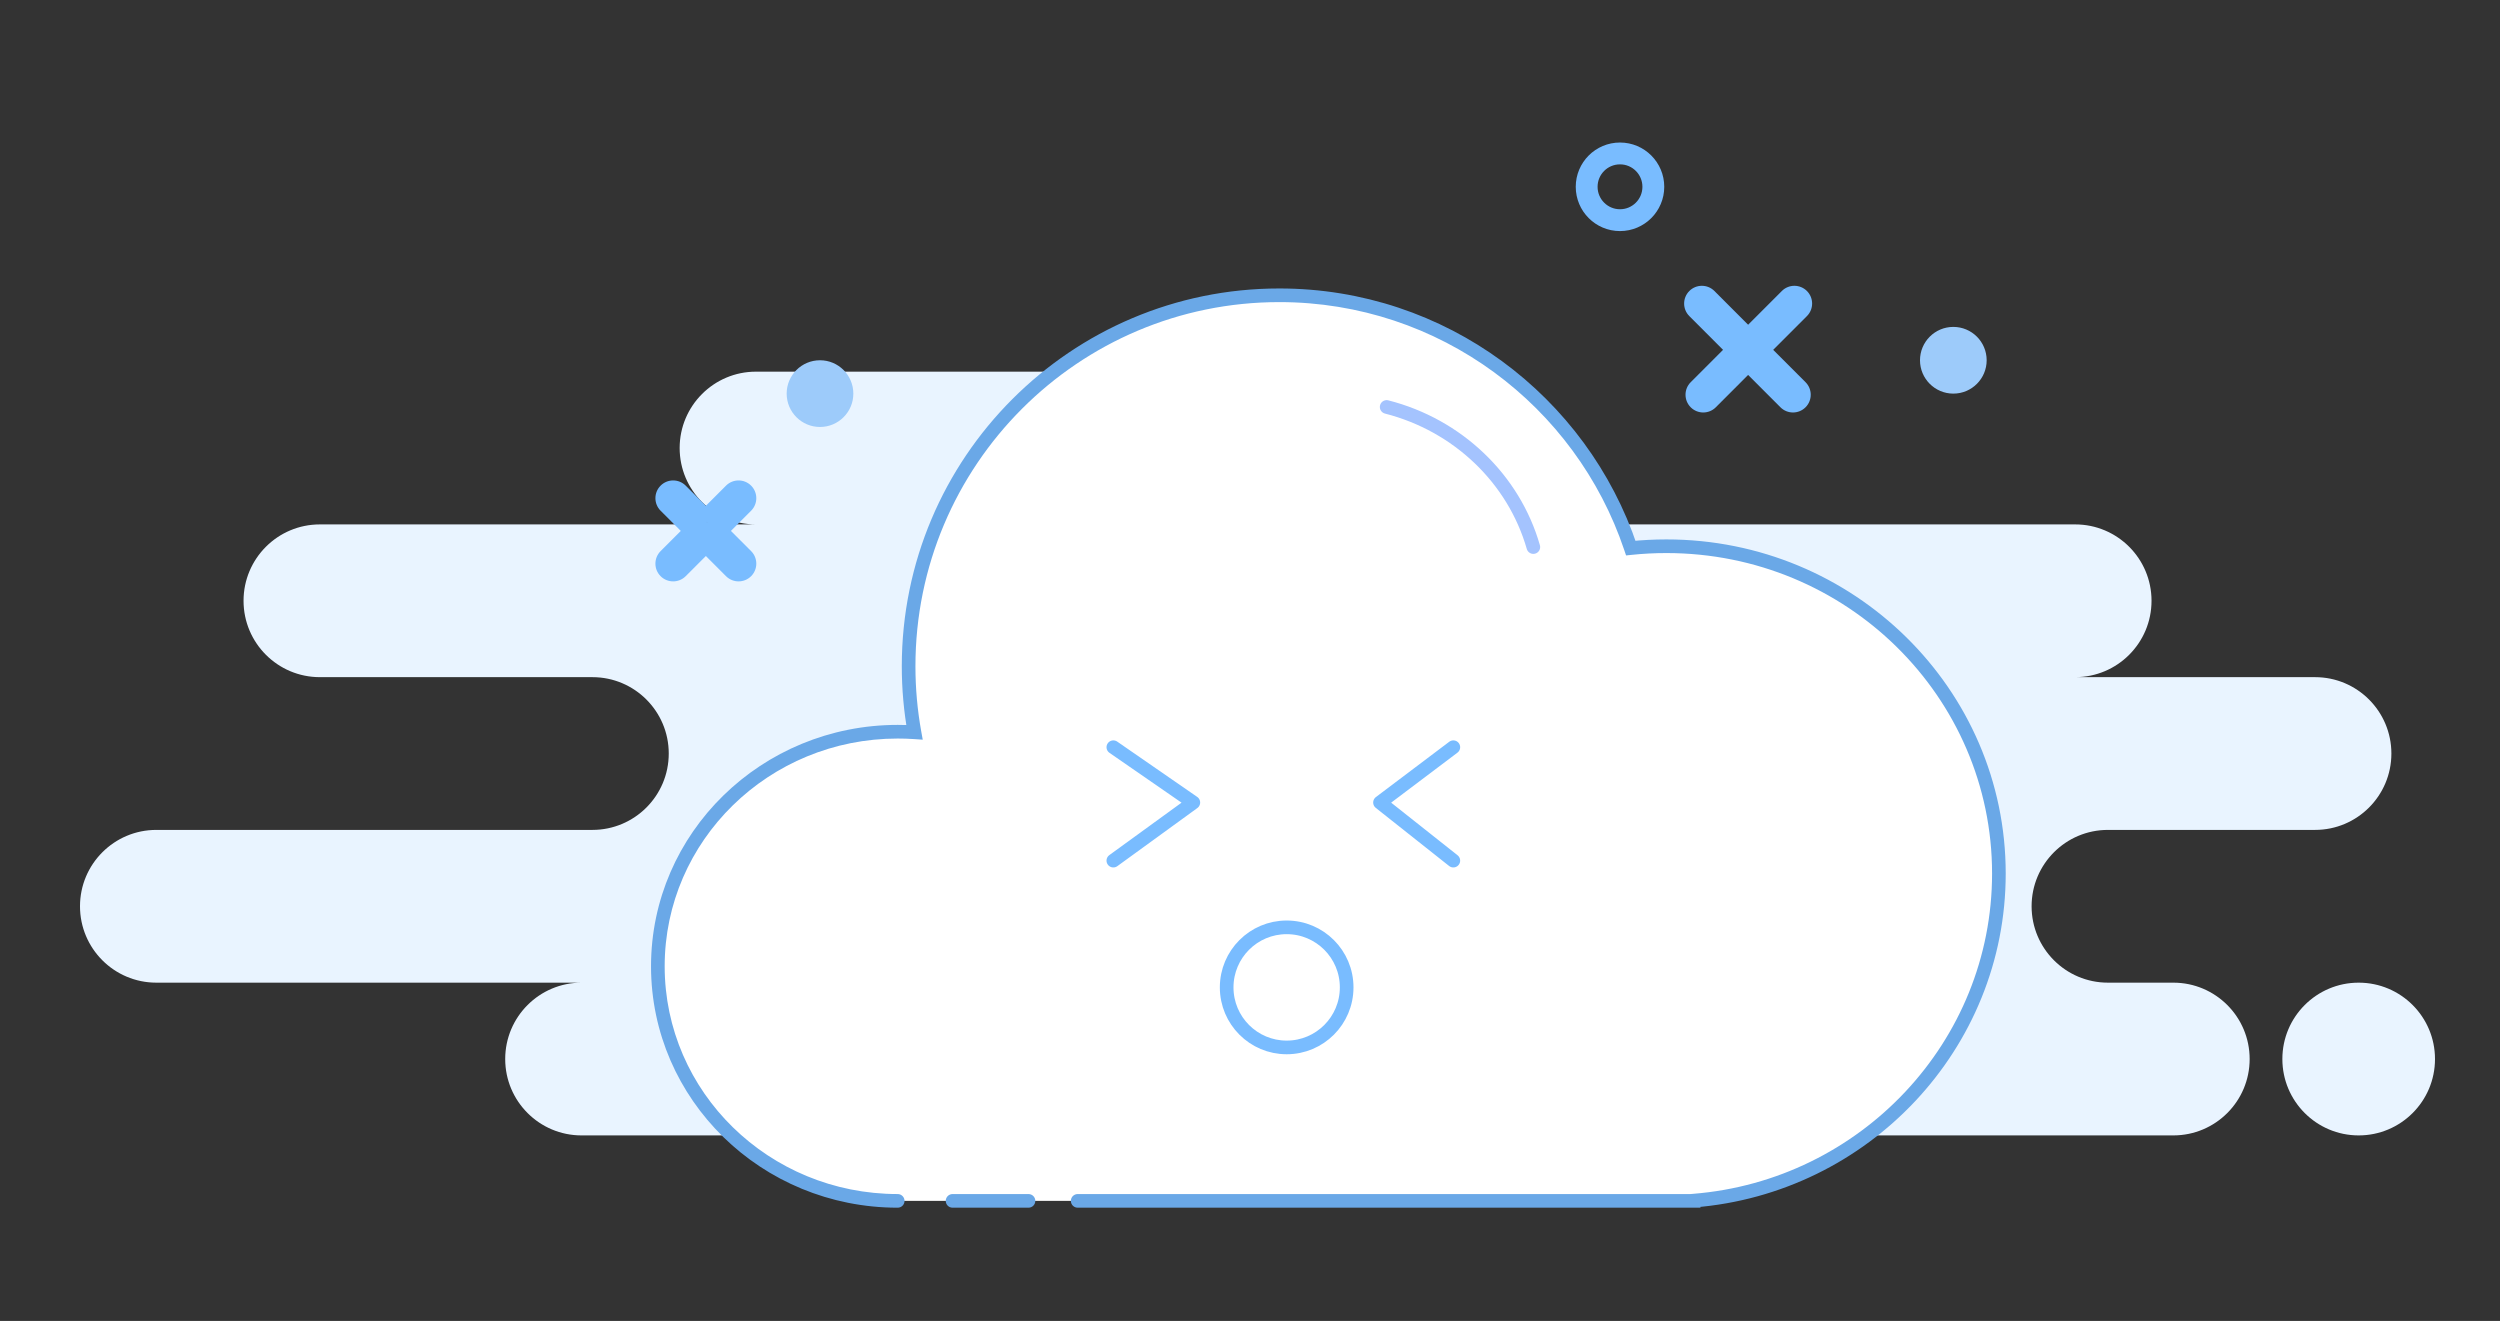 <svg width="458" height="242" viewBox="0 0 458 242" fill="none" xmlns="http://www.w3.org/2000/svg">
<rect x="0" y="0" width="458" height="242" fill="#333333" stroke="none"/>
<path fill-rule="evenodd" clip-rule="evenodd" d="M92.554 194.015C92.554 201.742 98.814 208.007 106.536 208.007H398.155C405.877 208.007 412.136 201.742 412.136 194.015C412.136 186.287 405.877 180.023 398.155 180.023H386.17C378.448 180.023 372.189 173.759 372.189 166.031C372.189 158.304 378.448 152.039 386.17 152.039H424.121C431.843 152.039 438.102 145.775 438.102 138.047C438.102 130.32 431.843 124.055 424.121 124.055H380.178C387.9 124.055 394.16 117.791 394.16 110.064C394.16 102.336 387.9 96.072 380.178 96.072H252.345C260.067 96.072 266.327 89.807 266.327 82.08C266.327 74.352 260.067 68.088 252.345 68.088H138.494C130.772 68.088 124.512 74.352 124.512 82.08C124.512 89.807 130.772 96.072 138.494 96.072H58.599C50.877 96.072 44.617 102.336 44.617 110.064C44.617 117.791 50.877 124.055 58.599 124.055H108.533C116.255 124.055 122.515 130.32 122.515 138.047C122.515 145.775 116.255 152.039 108.533 152.039H28.638C20.916 152.039 14.656 158.304 14.656 166.031C14.656 173.759 20.916 180.023 28.638 180.023H106.536C98.814 180.023 92.554 186.287 92.554 194.015ZM446.092 194.015C446.092 201.742 439.832 208.007 432.11 208.007C424.388 208.007 418.129 201.742 418.129 194.015C418.129 186.287 424.388 180.023 432.11 180.023C439.832 180.023 446.092 186.287 446.092 194.015Z" fill="#E9F4FF"/>
<path fill-rule="evenodd" clip-rule="evenodd" d="M164.46 220C140.192 220 120.518 200.76 120.518 177.025C120.518 153.291 140.192 134.05 164.46 134.05C165.492 134.05 166.516 134.085 167.53 134.153C166.826 130.228 166.458 126.185 166.458 122.057C166.458 84.523 196.863 54.096 234.369 54.096C264.312 54.096 289.729 73.489 298.762 100.408C300.902 100.184 303.076 100.07 305.276 100.07C338.922 100.07 366.197 126.917 366.197 160.035C366.197 191.498 341.579 217.456 310.27 219.957V220H197.433M188.421 220H174.51Z" fill="white"/>
<path d="M164.46 221.25C165.151 221.25 165.71 220.69 165.71 220C165.71 219.31 165.151 218.75 164.46 218.75V221.25ZM167.53 134.153L167.446 135.4L169.044 135.508L168.761 133.932L167.53 134.153ZM298.762 100.408L297.577 100.806L297.896 101.756L298.892 101.652L298.762 100.408ZM310.27 219.957L310.17 218.71L309.02 218.802V219.957H310.27ZM310.27 220V221.25H311.52V220H310.27ZM197.433 218.75C196.743 218.75 196.183 219.31 196.183 220C196.183 220.69 196.743 221.25 197.433 221.25V218.75ZM188.421 221.25C189.111 221.25 189.671 220.69 189.671 220C189.671 219.31 189.111 218.75 188.421 218.75V221.25ZM174.51 218.75C173.819 218.75 173.26 219.31 173.26 220C173.26 220.69 173.819 221.25 174.51 221.25V218.75ZM164.46 218.75C140.856 218.75 121.768 200.043 121.768 177.025H119.268C119.268 201.476 139.528 221.25 164.46 221.25V218.75ZM121.768 177.025C121.768 154.007 140.856 135.3 164.46 135.3V132.8C139.528 132.8 119.268 152.574 119.268 177.025H121.768ZM164.46 135.3C165.464 135.3 166.46 135.334 167.446 135.4L167.614 132.906C166.572 132.836 165.52 132.8 164.46 132.8V135.3ZM168.761 133.932C168.069 130.079 167.708 126.111 167.708 122.057H165.208C165.208 126.26 165.582 130.376 166.3 134.374L168.761 133.932ZM167.708 122.057C167.708 85.213 197.554 55.346 234.369 55.346V52.846C196.171 52.846 165.208 83.834 165.208 122.057H167.708ZM234.369 55.346C263.758 55.346 288.709 74.38 297.577 100.806L299.947 100.011C290.748 72.598 264.866 52.846 234.369 52.846V55.346ZM298.892 101.652C300.989 101.432 303.119 101.32 305.276 101.32V98.82C303.032 98.82 300.815 98.937 298.632 99.165L298.892 101.652ZM305.276 101.32C338.25 101.32 364.947 127.626 364.947 160.035H367.447C367.447 126.208 339.593 98.82 305.276 98.82V101.32ZM364.947 160.035C364.947 190.828 340.848 216.261 310.17 218.71L310.369 221.203C342.311 218.652 367.447 192.167 367.447 160.035H364.947ZM309.02 219.957V220H311.52V219.957H309.02ZM310.27 218.75H197.433V221.25H310.27V218.75ZM188.421 218.75H174.51V221.25H188.421V218.75Z" fill="#6AA8E7"/>
<path fill-rule="evenodd" clip-rule="evenodd" d="M235.717 191.889C241.788 191.889 246.709 186.964 246.709 180.889C246.709 174.814 241.788 169.889 235.717 169.889C229.647 169.889 224.725 174.814 224.725 180.889C224.725 186.964 229.647 191.889 235.717 191.889Z" stroke="#79BCFF" stroke-width="2.5"/>
<path d="M203.963 157.667L218.619 147.022L203.963 136.889" stroke="#79BCFF" stroke-width="2.5" stroke-linecap="round" stroke-linejoin="round"/>
<path d="M266.251 157.667L252.816 147.022L266.251 136.889" stroke="#79BCFF" stroke-width="2.5" stroke-linecap="round" stroke-linejoin="round"/>
<path d="M254.037 74.555C267.05 77.882 277.324 87.71 280.907 100.222" stroke="#A4C3FE" stroke-width="2.5" stroke-linecap="round"/>
<path fill-rule="evenodd" clip-rule="evenodd" d="M296.784 40.333C300.157 40.333 302.891 37.597 302.891 34.222C302.891 30.847 300.157 28.111 296.784 28.111C293.411 28.111 290.677 30.847 290.677 34.222C290.677 37.597 293.411 40.333 296.784 40.333Z" stroke="#79BCFF" stroke-width="4"/>
<path fill-rule="evenodd" clip-rule="evenodd" d="M357.851 72.111C361.223 72.111 363.957 69.375 363.957 66C363.957 62.625 361.223 59.889 357.851 59.889C354.478 59.889 351.744 62.625 351.744 66C351.744 69.375 354.478 72.111 357.851 72.111Z" fill="#9DCBFA"/>
<path d="M329.614 54.726L331.029 53.312L331.029 53.312L329.614 54.726ZM329.614 56.494L331.029 57.908L331.029 57.908L329.614 56.494ZM327.847 54.726L326.433 53.312L326.433 53.312L327.847 54.726ZM320.257 62.322L318.842 63.736C319.217 64.111 319.726 64.322 320.257 64.322C320.787 64.322 321.296 64.111 321.671 63.736L320.257 62.322ZM312.666 54.726L314.081 53.312L314.081 53.312L312.666 54.726ZM310.899 54.726L312.313 56.139L310.899 54.726ZM310.899 56.494L312.313 55.081L312.313 55.081L310.899 56.494ZM318.489 64.09L319.904 65.504C320.684 64.723 320.684 63.458 319.904 62.677L318.489 64.09ZM311.153 71.433L312.567 72.846L312.567 72.846L311.153 71.433ZM311.153 73.201L312.567 71.787L312.567 71.787L311.153 73.201ZM312.92 73.201L311.505 71.787L311.505 71.787L312.92 73.201ZM320.257 65.859L321.671 64.445C321.296 64.07 320.787 63.859 320.257 63.859C319.726 63.859 319.217 64.07 318.842 64.445L320.257 65.859ZM327.593 73.201L326.179 74.615L326.179 74.615L327.593 73.201ZM329.36 73.201L330.775 74.615L330.775 74.615L329.36 73.201ZM329.36 71.433L330.775 70.019L330.775 70.019L329.36 71.433ZM322.024 64.09L320.609 62.677C319.829 63.458 319.829 64.723 320.609 65.504L322.024 64.09ZM328.2 56.139C327.907 55.847 327.907 55.373 328.2 55.081L331.029 57.908C332.297 56.639 332.297 54.581 331.029 53.312L328.2 56.139ZM329.262 56.139C328.969 56.433 328.493 56.433 328.2 56.139L331.029 53.312C329.76 52.042 327.702 52.042 326.433 53.312L329.262 56.139ZM321.671 63.736L329.262 56.139L326.433 53.312L318.842 60.908L321.671 63.736ZM311.251 56.139L318.842 63.736L321.671 60.908L314.081 53.312L311.251 56.139ZM312.313 56.139C312.02 56.433 311.544 56.433 311.251 56.139L314.081 53.312C312.811 52.042 310.753 52.042 309.484 53.312L312.313 56.139ZM312.313 55.081C312.606 55.373 312.606 55.847 312.313 56.139L309.484 53.312C308.216 54.581 308.216 56.639 309.484 57.908L312.313 55.081ZM319.904 62.677L312.313 55.081L309.484 57.908L317.075 65.504L319.904 62.677ZM312.567 72.846L319.904 65.504L317.075 62.677L309.738 70.019L312.567 72.846ZM312.567 71.787C312.86 72.08 312.86 72.554 312.567 72.846L309.738 70.019C308.47 71.288 308.47 73.345 309.738 74.615L312.567 71.787ZM311.505 71.787C311.798 71.494 312.274 71.494 312.567 71.787L309.738 74.615C311.007 75.885 313.065 75.885 314.335 74.615L311.505 71.787ZM318.842 64.445L311.505 71.787L314.335 74.615L321.671 67.272L318.842 64.445ZM329.008 71.787L321.671 64.445L318.842 67.272L326.179 74.615L329.008 71.787ZM327.946 71.787C328.239 71.494 328.715 71.494 329.008 71.787L326.179 74.615C327.448 75.885 329.506 75.885 330.775 74.615L327.946 71.787ZM327.946 72.846C327.653 72.554 327.653 72.08 327.946 71.787L330.775 74.615C332.044 73.346 332.044 71.288 330.775 70.019L327.946 72.846ZM320.609 65.504L327.946 72.846L330.775 70.019L323.438 62.677L320.609 65.504ZM328.2 55.081L320.609 62.677L323.438 65.504L331.029 57.908L328.2 55.081Z" fill="#79BCFF"/>
<path d="M136.189 90.383L134.775 91.797L134.775 91.797L136.189 90.383ZM136.19 92.15L134.775 90.737L134.775 90.737L136.19 92.15ZM134.421 90.383L133.007 88.97L133.007 88.97L134.421 90.383ZM129.313 95.495L127.899 96.909C128.274 97.284 128.783 97.495 129.313 97.495C129.844 97.495 130.353 97.284 130.728 96.909L129.313 95.495ZM124.205 90.383L122.791 91.797L122.791 91.797L124.205 90.383ZM122.438 90.383L123.851 91.797L123.851 91.797L122.438 90.383ZM122.437 92.15L123.852 90.737L123.852 90.737L122.437 92.15ZM127.546 97.263L128.961 98.677C129.741 97.896 129.741 96.631 128.961 95.85L127.546 97.263ZM122.437 102.376L121.022 100.963L121.022 100.963L122.437 102.376ZM122.438 104.144L123.851 102.729L123.851 102.729L122.438 104.144ZM124.205 104.143L125.62 105.557L125.62 105.557L124.205 104.143ZM129.313 99.032L130.728 97.618C130.353 97.243 129.844 97.032 129.313 97.032C128.783 97.032 128.274 97.243 127.899 97.618L129.313 99.032ZM134.421 104.143L133.007 105.557L133.007 105.557L134.421 104.143ZM136.189 104.144L134.775 102.729L134.775 102.729L136.189 104.144ZM136.19 102.376L137.605 100.963L137.605 100.963L136.19 102.376ZM131.081 97.263L129.666 95.85C128.885 96.631 128.885 97.896 129.666 98.677L131.081 97.263ZM134.775 91.797C134.482 91.505 134.482 91.03 134.775 90.737L137.605 93.564C138.873 92.294 138.873 90.237 137.603 88.968L134.775 91.797ZM135.836 91.797C135.543 92.09 135.068 92.09 134.775 91.797L137.603 88.968C136.333 87.699 134.275 87.7 133.007 88.97L135.836 91.797ZM130.728 96.909L135.836 91.797L133.007 88.97L127.899 94.081L130.728 96.909ZM122.791 91.797L127.899 96.909L130.728 94.081L125.62 88.97L122.791 91.797ZM123.851 91.797C123.558 92.09 123.084 92.09 122.791 91.797L125.62 88.97C124.351 87.7 122.294 87.699 121.024 88.968L123.851 91.797ZM123.852 90.737C124.145 91.03 124.144 91.505 123.851 91.797L121.024 88.968C119.754 90.237 119.754 92.294 121.022 93.564L123.852 90.737ZM128.961 95.85L123.852 90.737L121.022 93.564L126.132 98.677L128.961 95.85ZM123.852 103.79L128.961 98.677L126.132 95.85L121.022 100.963L123.852 103.79ZM123.851 102.729C124.144 103.022 124.145 103.497 123.852 103.79L121.022 100.963C119.754 102.232 119.754 104.29 121.024 105.559L123.851 102.729ZM122.791 102.73C123.084 102.437 123.558 102.437 123.851 102.729L121.024 105.559C122.294 106.828 124.351 106.827 125.62 105.557L122.791 102.73ZM127.899 97.618L122.791 102.73L125.62 105.557L130.728 100.445L127.899 97.618ZM135.836 102.73L130.728 97.618L127.899 100.445L133.007 105.557L135.836 102.73ZM134.775 102.729C135.068 102.437 135.543 102.437 135.836 102.73L133.007 105.557C134.275 106.827 136.333 106.828 137.603 105.559L134.775 102.729ZM134.775 103.79C134.482 103.497 134.482 103.022 134.775 102.729L137.603 105.559C138.873 104.29 138.873 102.232 137.605 100.963L134.775 103.79ZM129.666 98.677L134.775 103.79L137.605 100.963L132.495 95.85L129.666 98.677ZM134.775 90.737L129.666 95.85L132.495 98.677L137.605 93.564L134.775 90.737Z" fill="#79BCFF"/>
<path fill-rule="evenodd" clip-rule="evenodd" d="M150.224 78.222C153.597 78.222 156.331 75.486 156.331 72.111C156.331 68.736 153.597 66 150.224 66C146.851 66 144.117 68.736 144.117 72.111C144.117 75.486 146.851 78.222 150.224 78.222Z" fill="#9DCBFA"/>
</svg>
